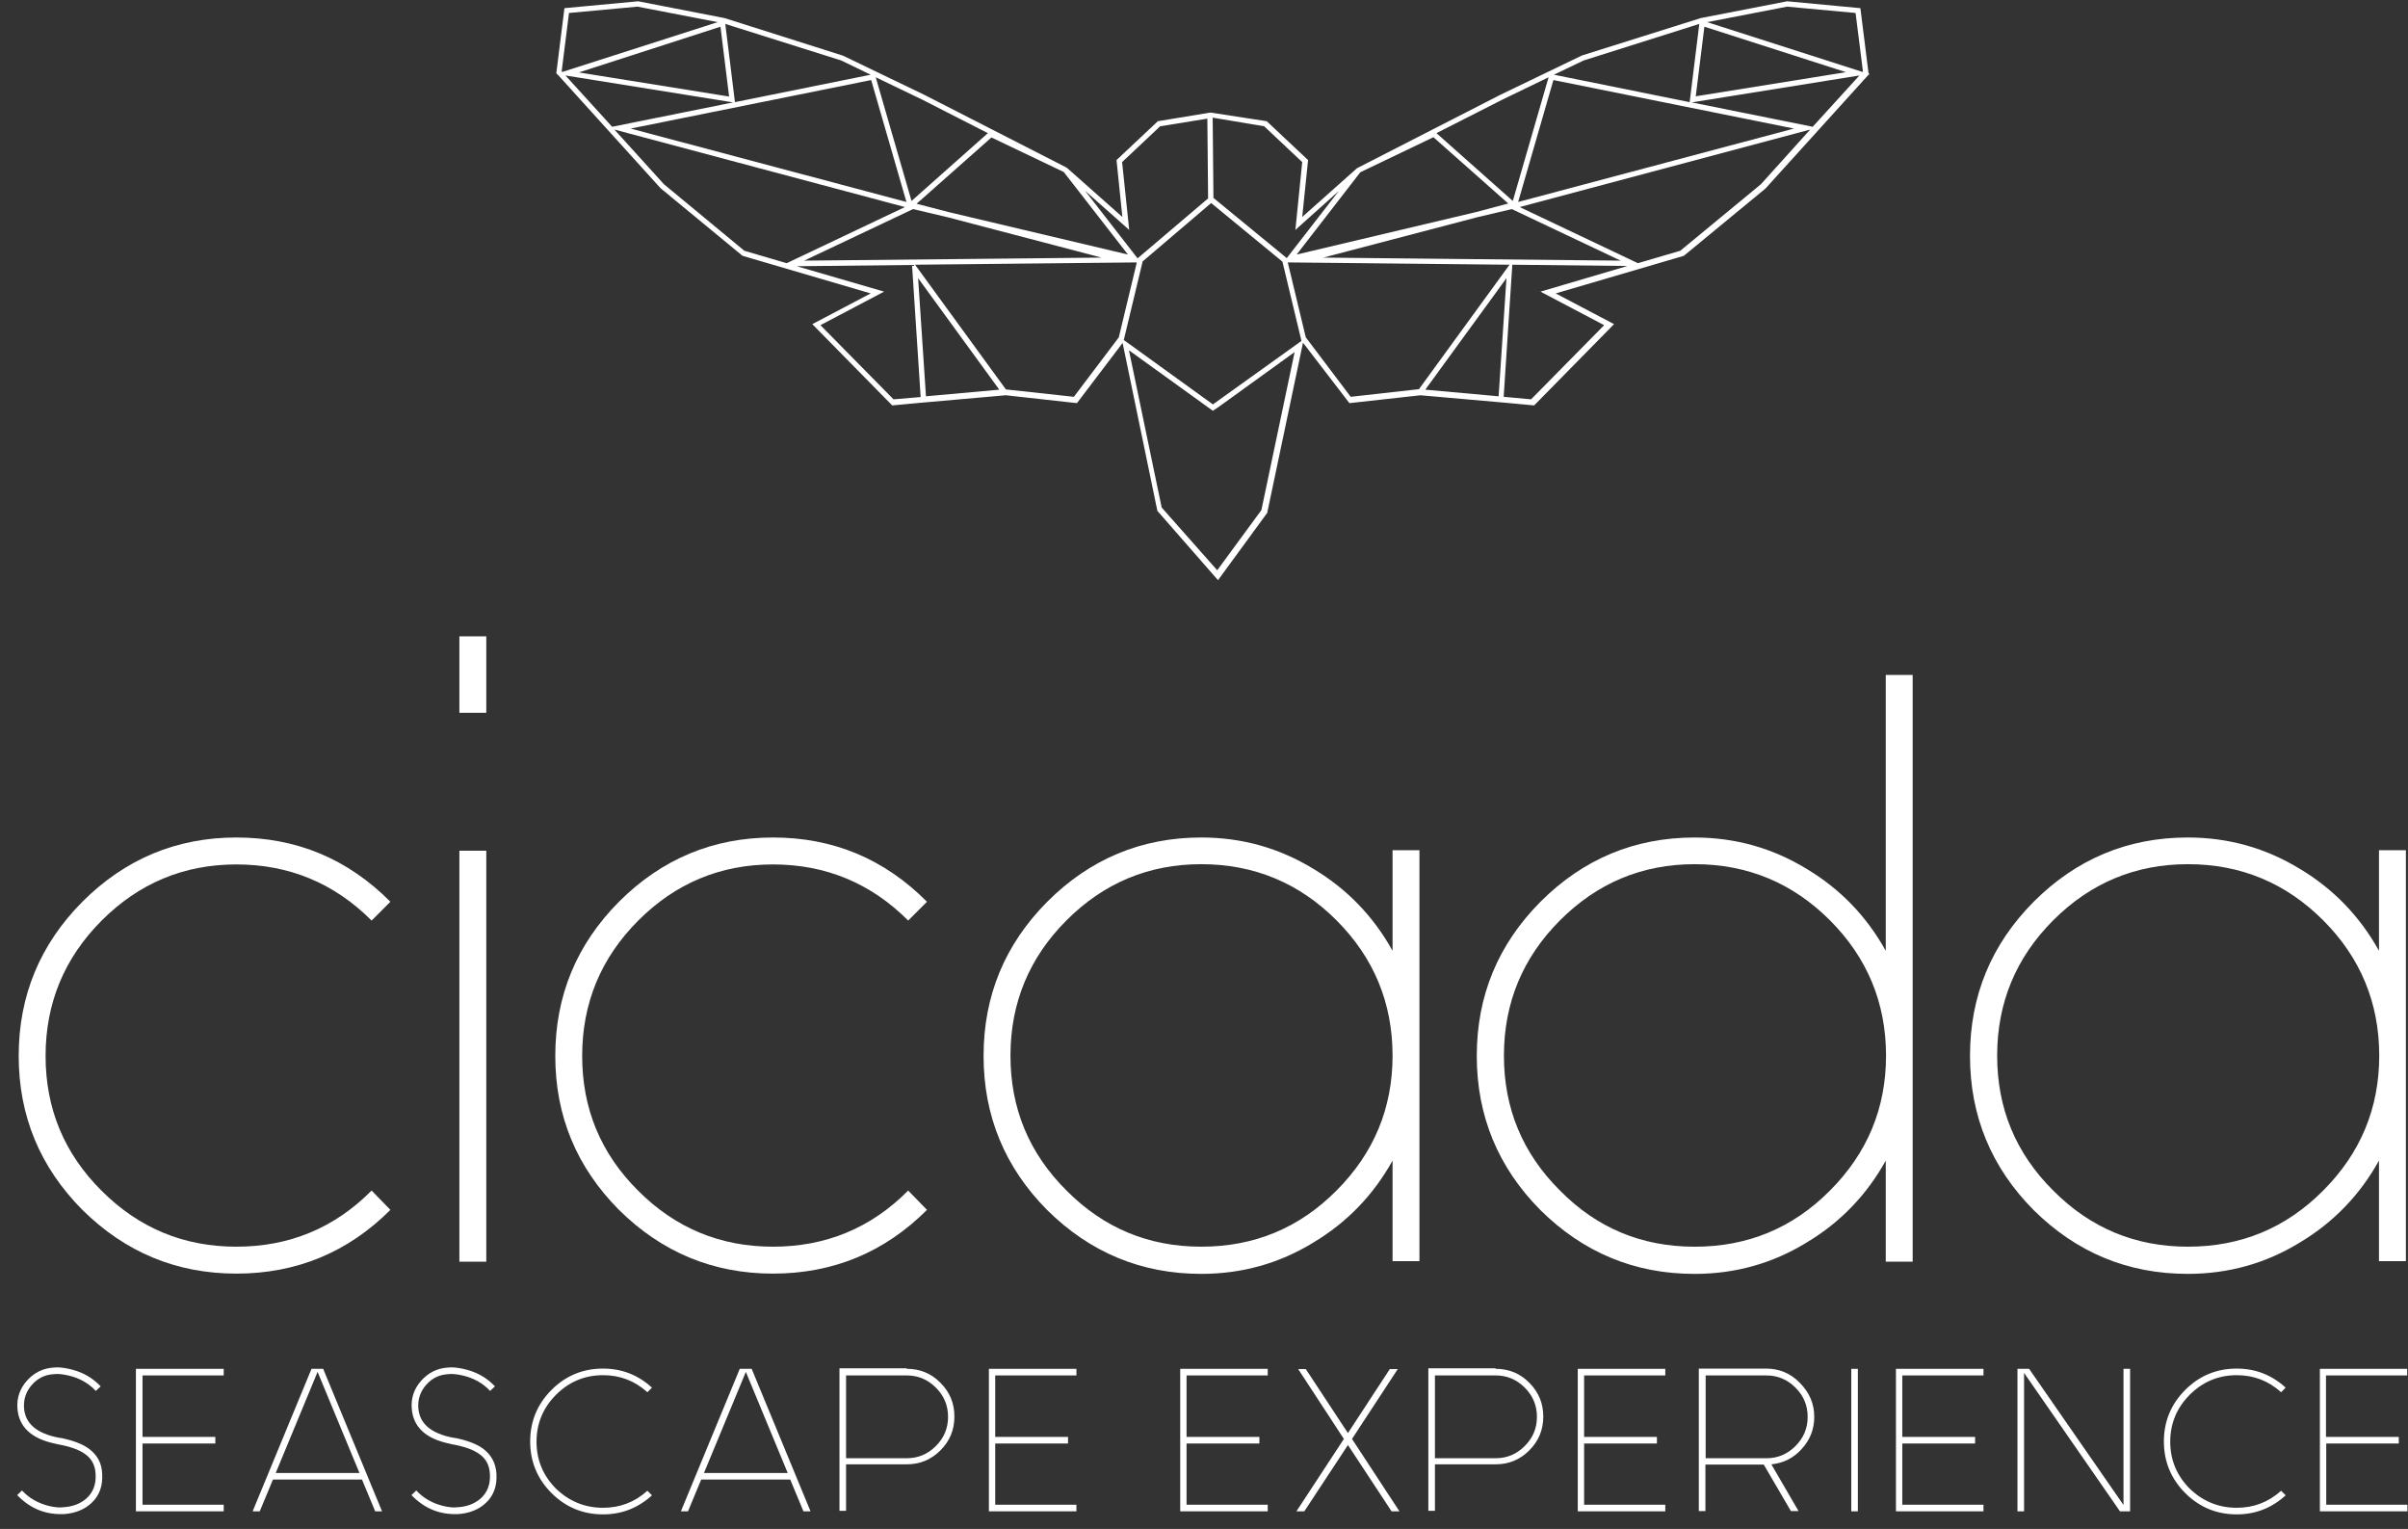 <?xml version="1.0" encoding="UTF-8"?> <svg xmlns="http://www.w3.org/2000/svg" width="115" height="73" viewBox="0 0 115 73" fill="none"><rect x="0" y="0" width="115" height="73" fill="#333333" stroke="none"/><path d="M11.289 59.523C13.809 59.523 15.966 58.638 17.747 56.843L18.644 57.765C16.62 59.79 14.16 60.809 11.289 60.809C8.429 60.809 5.982 59.79 3.934 57.765C1.91 55.728 0.893 53.278 0.893 50.416C0.893 47.542 1.91 45.092 3.934 43.054C5.969 41.017 8.429 39.986 11.289 39.986C14.16 39.986 16.608 41.005 18.644 43.054L17.747 43.952C15.966 42.169 13.809 41.272 11.289 41.272C8.781 41.272 6.636 42.169 4.855 43.952C3.074 45.735 2.177 47.893 2.177 50.416C2.177 52.926 3.061 55.073 4.855 56.855C6.636 58.638 8.781 59.523 11.289 59.523Z" fill="white"></path><path d="M21.939 30.382H23.224V34.032H21.939V30.382ZM21.939 40.617H23.224V60.239H21.939V40.617Z" fill="white"></path><path d="M36.915 59.523C39.435 59.523 41.592 58.638 43.373 56.843L44.27 57.765C42.246 59.79 39.786 60.809 36.915 60.809C34.055 60.809 31.608 59.79 29.56 57.765C27.536 55.728 26.519 53.278 26.519 50.416C26.519 47.542 27.536 45.092 29.56 43.054C31.596 41.017 34.055 39.986 36.915 39.986C39.786 39.986 42.234 41.005 44.27 43.054L43.373 43.952C41.592 42.169 39.435 41.272 36.915 41.272C34.407 41.272 32.262 42.169 30.481 43.952C28.7 45.735 27.803 47.893 27.803 50.416C27.803 52.926 28.687 55.073 30.481 56.855C32.262 58.638 34.407 59.523 36.915 59.523Z" fill="white"></path><path d="M67.789 40.593V60.215H66.505V55.412C65.596 57.049 64.336 58.359 62.736 59.317C61.101 60.324 59.307 60.821 57.369 60.821C54.509 60.821 52.062 59.802 50.014 57.777C47.99 55.74 46.973 53.278 46.973 50.416C46.973 47.542 47.99 45.092 50.014 43.054C52.05 41.017 54.509 39.986 57.369 39.986C59.307 39.986 61.089 40.483 62.736 41.49C64.336 42.448 65.596 43.758 66.505 45.395V40.593H67.789ZM57.369 59.523C59.889 59.523 62.046 58.638 63.827 56.843C65.608 55.061 66.505 52.914 66.505 50.404C66.505 47.881 65.608 45.722 63.827 43.94C62.046 42.157 59.889 41.26 57.369 41.26C54.861 41.26 52.716 42.157 50.935 43.94C49.154 45.722 48.257 47.881 48.257 50.404C48.257 52.914 49.142 55.061 50.935 56.843C52.716 58.638 54.861 59.523 57.369 59.523Z" fill="white"></path><path d="M91.344 32.226V60.24H90.059V55.413C89.151 57.05 87.891 58.36 86.291 59.318C84.655 60.325 82.862 60.822 80.924 60.822C78.064 60.822 75.616 59.803 73.569 57.778C71.545 55.74 70.527 53.279 70.527 50.416C70.527 47.542 71.545 45.093 73.569 43.055C75.604 41.018 78.064 39.987 80.924 39.987C82.862 39.987 84.643 40.484 86.291 41.491C87.891 42.449 89.151 43.759 90.059 45.396V32.226H91.344ZM80.936 59.524C83.456 59.524 85.613 58.639 87.394 56.844C89.175 55.061 90.072 52.915 90.072 50.404C90.072 47.882 89.175 45.723 87.394 43.941C85.613 42.158 83.456 41.26 80.936 41.26C78.427 41.26 76.283 42.158 74.502 43.941C72.721 45.723 71.824 47.882 71.824 50.404C71.824 52.915 72.708 55.061 74.502 56.844C76.271 58.639 78.415 59.524 80.936 59.524Z" fill="white"></path><path d="M114.899 40.593V60.215H113.614V55.412C112.705 57.049 111.445 58.359 109.846 59.317C108.21 60.324 106.417 60.821 104.478 60.821C101.619 60.821 99.171 59.802 97.123 57.777C95.1 55.74 94.082 53.278 94.082 50.416C94.082 47.542 95.1 45.092 97.123 43.054C99.159 41.017 101.619 39.986 104.478 39.986C106.417 39.986 108.198 40.483 109.846 41.49C111.445 42.448 112.705 43.758 113.614 45.395V40.593H114.899ZM104.49 59.523C107.011 59.523 109.167 58.638 110.949 56.843C112.73 55.061 113.626 52.914 113.626 50.404C113.626 47.881 112.73 45.722 110.949 43.94C109.167 42.157 107.011 41.26 104.49 41.26C101.982 41.26 99.838 42.157 98.056 43.94C96.275 45.722 95.379 47.881 95.379 50.404C95.379 52.914 96.263 55.061 98.056 56.843C99.838 58.638 101.982 59.523 104.49 59.523Z" fill="white"></path><path d="M4.879 70.351C4.916 70.946 4.746 71.418 4.358 71.77C4.019 72.085 3.571 72.255 3.038 72.292C3.001 72.292 2.953 72.292 2.904 72.292C2.093 72.292 1.402 71.989 0.82 71.382L1.051 71.164C1.402 71.54 1.838 71.782 2.347 71.904C2.614 71.964 2.832 71.989 3.013 71.964C3.45 71.94 3.813 71.807 4.104 71.564C4.443 71.273 4.601 70.873 4.564 70.351C4.54 69.975 4.395 69.672 4.104 69.454C3.825 69.236 3.377 69.066 2.759 68.957L2.601 68.92C1.475 68.678 0.893 68.108 0.832 67.235C0.796 66.737 0.954 66.289 1.293 65.913C1.632 65.537 2.044 65.331 2.553 65.294C2.771 65.27 3.038 65.294 3.341 65.367C3.922 65.5 4.407 65.767 4.807 66.192L4.577 66.41C4.225 66.034 3.789 65.791 3.256 65.67C2.989 65.61 2.759 65.585 2.565 65.61C2.141 65.634 1.802 65.804 1.523 66.119C1.244 66.434 1.123 66.798 1.147 67.21C1.196 67.962 1.741 68.435 2.795 68.641L2.965 68.666C3.522 68.787 3.934 68.945 4.237 69.163C4.649 69.466 4.855 69.854 4.879 70.351Z" fill="white"></path><path d="M10.684 65.355V65.67H6.806V68.605H10.284V68.92H6.806V71.843H10.684V72.158H6.491V65.355H10.684Z" fill="white"></path><path d="M15.434 65.355L18.245 72.158H17.918L17.288 70.642H13.035L12.405 72.158H12.065L14.877 65.355H15.434ZM13.168 70.327H17.167L15.167 65.5L13.168 70.327Z" fill="white"></path><path d="M23.709 70.351C23.746 70.946 23.576 71.418 23.189 71.77C22.849 72.085 22.401 72.255 21.868 72.292C21.831 72.292 21.783 72.292 21.735 72.292C20.923 72.292 20.232 71.989 19.65 71.382L19.881 71.164C20.232 71.54 20.668 71.782 21.177 71.904C21.444 71.964 21.662 71.989 21.843 71.964C22.28 71.94 22.643 71.807 22.934 71.564C23.273 71.273 23.431 70.873 23.395 70.351C23.37 69.975 23.225 69.672 22.934 69.454C22.655 69.236 22.207 69.066 21.589 68.957L21.431 68.92C20.305 68.678 19.723 68.108 19.663 67.235C19.626 66.737 19.784 66.289 20.123 65.913C20.462 65.537 20.874 65.331 21.383 65.294C21.601 65.27 21.868 65.294 22.171 65.367C22.752 65.5 23.237 65.767 23.637 66.192L23.407 66.41C23.055 66.034 22.619 65.791 22.086 65.67C21.819 65.61 21.589 65.585 21.395 65.61C20.971 65.634 20.632 65.804 20.353 66.119C20.075 66.434 19.953 66.798 19.977 67.21C20.026 67.962 20.571 68.435 21.625 68.641L21.795 68.666C22.352 68.787 22.764 68.945 23.067 69.163C23.467 69.466 23.673 69.854 23.709 70.351Z" fill="white"></path><path d="M28.798 71.989C29.61 71.989 30.312 71.722 30.918 71.176L31.136 71.394C30.47 72.001 29.695 72.304 28.798 72.304C27.841 72.304 27.017 71.964 26.338 71.285C25.66 70.606 25.32 69.781 25.32 68.823C25.32 67.865 25.66 67.041 26.338 66.362C27.017 65.682 27.841 65.343 28.798 65.343C29.695 65.343 30.47 65.646 31.136 66.252L30.918 66.471C30.312 65.925 29.61 65.658 28.798 65.658C27.925 65.658 27.174 65.973 26.556 66.592C25.938 67.21 25.623 67.962 25.623 68.835C25.623 69.709 25.938 70.46 26.556 71.079C27.174 71.673 27.925 71.989 28.798 71.989Z" fill="white"></path><path d="M35.898 65.355L38.709 72.158H38.37L37.74 70.642H33.487L32.857 72.158H32.518L35.329 65.355H35.898ZM33.62 70.327H37.619L35.62 65.5L33.62 70.327Z" fill="white"></path><path d="M43.302 65.354C43.932 65.354 44.477 65.573 44.913 66.021C45.362 66.47 45.58 67.004 45.58 67.634C45.58 68.265 45.362 68.799 44.913 69.247C44.465 69.696 43.932 69.914 43.302 69.914H40.406V72.133H40.091V65.33H43.302V65.354ZM43.302 69.623C43.847 69.623 44.307 69.429 44.695 69.041C45.083 68.653 45.277 68.192 45.277 67.646C45.277 67.101 45.083 66.64 44.695 66.252C44.307 65.864 43.847 65.67 43.302 65.67H40.406V69.623H43.302Z" fill="white"></path><path d="M51.407 65.355V65.67H47.529V68.605H51.007V68.92H47.529V71.843H51.407V72.158H47.227V65.355H51.407Z" fill="white"></path><path d="M60.544 65.355V65.67H56.667V68.605H60.145V68.92H56.667V71.843H60.544V72.158H56.364V65.355H60.544Z" fill="white"></path><path d="M66.761 65.355L64.568 68.702L66.834 72.158H66.458L64.374 68.993L62.29 72.158H61.914L64.18 68.702L61.999 65.367H62.362L64.374 68.423L66.373 65.367H66.761V65.355Z" fill="white"></path><path d="M71.425 65.354C72.055 65.354 72.6 65.573 73.036 66.021C73.485 66.47 73.703 67.004 73.703 67.634C73.703 68.265 73.485 68.799 73.036 69.247C72.588 69.696 72.055 69.914 71.425 69.914H68.529V72.133H68.214V65.33H71.425V65.354ZM71.425 69.623C71.97 69.623 72.43 69.429 72.818 69.041C73.206 68.653 73.4 68.192 73.4 67.646C73.4 67.101 73.206 66.64 72.818 66.252C72.43 65.864 71.97 65.67 71.425 65.67H68.529V69.623H71.425Z" fill="white"></path><path d="M79.53 65.355V65.67H75.653V68.605H79.13V68.92H75.653V71.843H79.53V72.158H75.35V65.355H79.53Z" fill="white"></path><path d="M86.644 67.647C86.644 68.229 86.45 68.738 86.05 69.175C85.662 69.612 85.178 69.854 84.596 69.915L85.893 72.146H85.529L84.233 69.927H81.446V72.146H81.131V65.343H84.33C84.96 65.343 85.505 65.561 85.941 66.01C86.414 66.483 86.644 67.016 86.644 67.647ZM84.354 69.624C84.899 69.624 85.36 69.43 85.747 69.042C86.135 68.653 86.329 68.193 86.329 67.647C86.329 67.101 86.135 66.64 85.747 66.252C85.36 65.864 84.899 65.67 84.354 65.67H81.458V69.624H84.354Z" fill="white"></path><path d="M88.412 65.355H88.727V72.158H88.412V65.355Z" fill="white"></path><path d="M94.726 65.355V65.67H90.849V68.605H94.326V68.92H90.849V71.843H94.726V72.158H90.546V65.355H94.726Z" fill="white"></path><path d="M101.728 65.355V72.158H101.244L96.664 65.549V72.158H96.349V65.355H96.906L101.413 71.855V65.355H101.728Z" fill="white"></path><path d="M106.819 71.989C107.631 71.989 108.334 71.722 108.94 71.176L109.158 71.394C108.491 72.001 107.716 72.304 106.819 72.304C105.862 72.304 105.038 71.964 104.36 71.285C103.681 70.606 103.342 69.781 103.342 68.823C103.342 67.865 103.681 67.041 104.36 66.362C105.038 65.682 105.862 65.343 106.819 65.343C107.716 65.343 108.491 65.646 109.158 66.252L108.94 66.471C108.334 65.925 107.631 65.658 106.819 65.658C105.947 65.658 105.196 65.973 104.578 66.592C103.96 67.21 103.645 67.962 103.645 68.835C103.645 69.709 103.96 70.46 104.578 71.079C105.196 71.673 105.947 71.989 106.819 71.989Z" fill="white"></path><path d="M114.96 65.355V65.67H111.083V68.605H114.56V68.92H111.095V71.843H114.972V72.158H110.792V65.355H114.96Z" fill="white"></path><path d="M89.236 3.495L88.848 0.39L85.359 0.062H85.347L81.227 0.863L75.556 2.646L71.655 4.525L64.809 8.03L62.191 10.359L62.47 7.642L60.495 5.787L57.805 5.374L55.297 5.787L53.322 7.642L53.601 10.359L50.959 8.018L50.923 7.994L44.138 4.525L40.26 2.658L34.602 0.863L30.482 0.062H30.47L26.956 0.39L26.568 3.495L26.605 3.531L26.581 3.543L26.629 3.555L31.548 8.988L35.462 12.214L41.581 14.009L38.794 15.476L42.611 19.357L44.029 19.224L44.162 19.212H44.174L48.027 18.872H48.039L51.432 19.248L53.613 16.374L55.273 24.39L58.169 27.701L60.519 24.487L62.228 16.362L64.445 19.248L67.838 18.872L71.703 19.212L71.849 19.224L73.266 19.357L77.083 15.476L74.296 14.009L80.415 12.214L84.317 9L89.248 3.555L89.297 3.543L89.272 3.531L89.236 3.495ZM81.397 1.275L88.158 3.446L80.985 4.598L81.397 1.275ZM75.629 2.888L81.154 1.142L80.694 4.877L74.211 3.567L75.629 2.888ZM85.674 6.138L72.503 9.643L74.187 3.822L85.674 6.138ZM70.552 10.371L72.2 9.983L77.398 12.444L63.197 12.299L70.552 10.371ZM71.752 4.756L73.957 3.689L72.248 9.595L68.601 6.357L71.752 4.756ZM64.966 8.224L68.456 6.551L72.03 9.716L70.479 10.128L61.925 12.153L64.966 8.224ZM60.374 6.029L62.191 7.739L61.864 10.977L63.936 9.122L61.452 12.323L57.951 9.449L57.914 5.617L60.374 6.029ZM53.928 10.977L53.589 7.739L55.406 6.029L57.66 5.665L57.696 9.473L54.328 12.335L51.82 9.109L53.928 10.977ZM50.802 8.212L53.867 12.153L45.313 10.128L43.774 9.728L47.349 6.563L50.802 8.212ZM52.607 12.299L38.406 12.444L43.605 9.983L45.252 10.371L52.607 12.299ZM44.041 4.756L47.179 6.357L43.532 9.595L41.823 3.689L44.041 4.756ZM43.289 9.643L30.119 6.138L41.605 3.822L43.289 9.643ZM40.175 2.888L41.581 3.567L35.099 4.877L34.638 1.142L40.175 2.888ZM34.82 4.61L27.647 3.458L34.408 1.275L34.82 4.61ZM26.823 3.41L27.174 0.62L30.446 0.317L34.275 1.057L26.859 3.434L26.823 3.41ZM27.005 3.604L35.014 4.889L29.234 6.053L27.005 3.604ZM35.547 11.972L31.706 8.794L29.343 6.187L43.217 9.886L37.57 12.566L35.547 11.972ZM42.672 19.066L39.182 15.525L42.223 13.924L38.055 12.711L43.556 12.651L43.968 18.957L42.672 19.066ZM44.222 18.921L43.847 13.281L47.724 18.605L44.222 18.921ZM53.431 16.107L51.286 18.945L48.039 18.593L43.701 12.639L54.291 12.529L53.431 16.107ZM60.241 24.354L58.132 27.228L55.479 24.232L53.916 16.725L57.854 19.563L57.926 19.612L57.999 19.563L58.145 19.466L58.266 19.381L61.828 16.81L60.241 24.354ZM57.926 19.308L53.661 16.228L53.673 16.216L54.57 12.481L57.83 9.704H57.854L61.246 12.493L62.155 16.277L57.926 19.308ZM67.765 18.581L64.506 18.945L62.361 16.107L61.501 12.529L72.091 12.639L67.765 18.581ZM71.57 18.921L68.068 18.605L71.945 13.281L71.57 18.921ZM73.569 13.924L76.611 15.525L73.121 19.066L71.812 18.945L72.224 12.639L77.725 12.699L73.569 13.924ZM84.099 8.794L80.246 11.972L78.222 12.566L72.576 9.886L86.449 6.187L84.099 8.794ZM86.57 6.053L80.791 4.889L88.8 3.604L86.57 6.053ZM88.945 3.434L81.53 1.057L85.347 0.317L88.618 0.62L88.969 3.41L88.945 3.434Z" fill="white"></path></svg> 